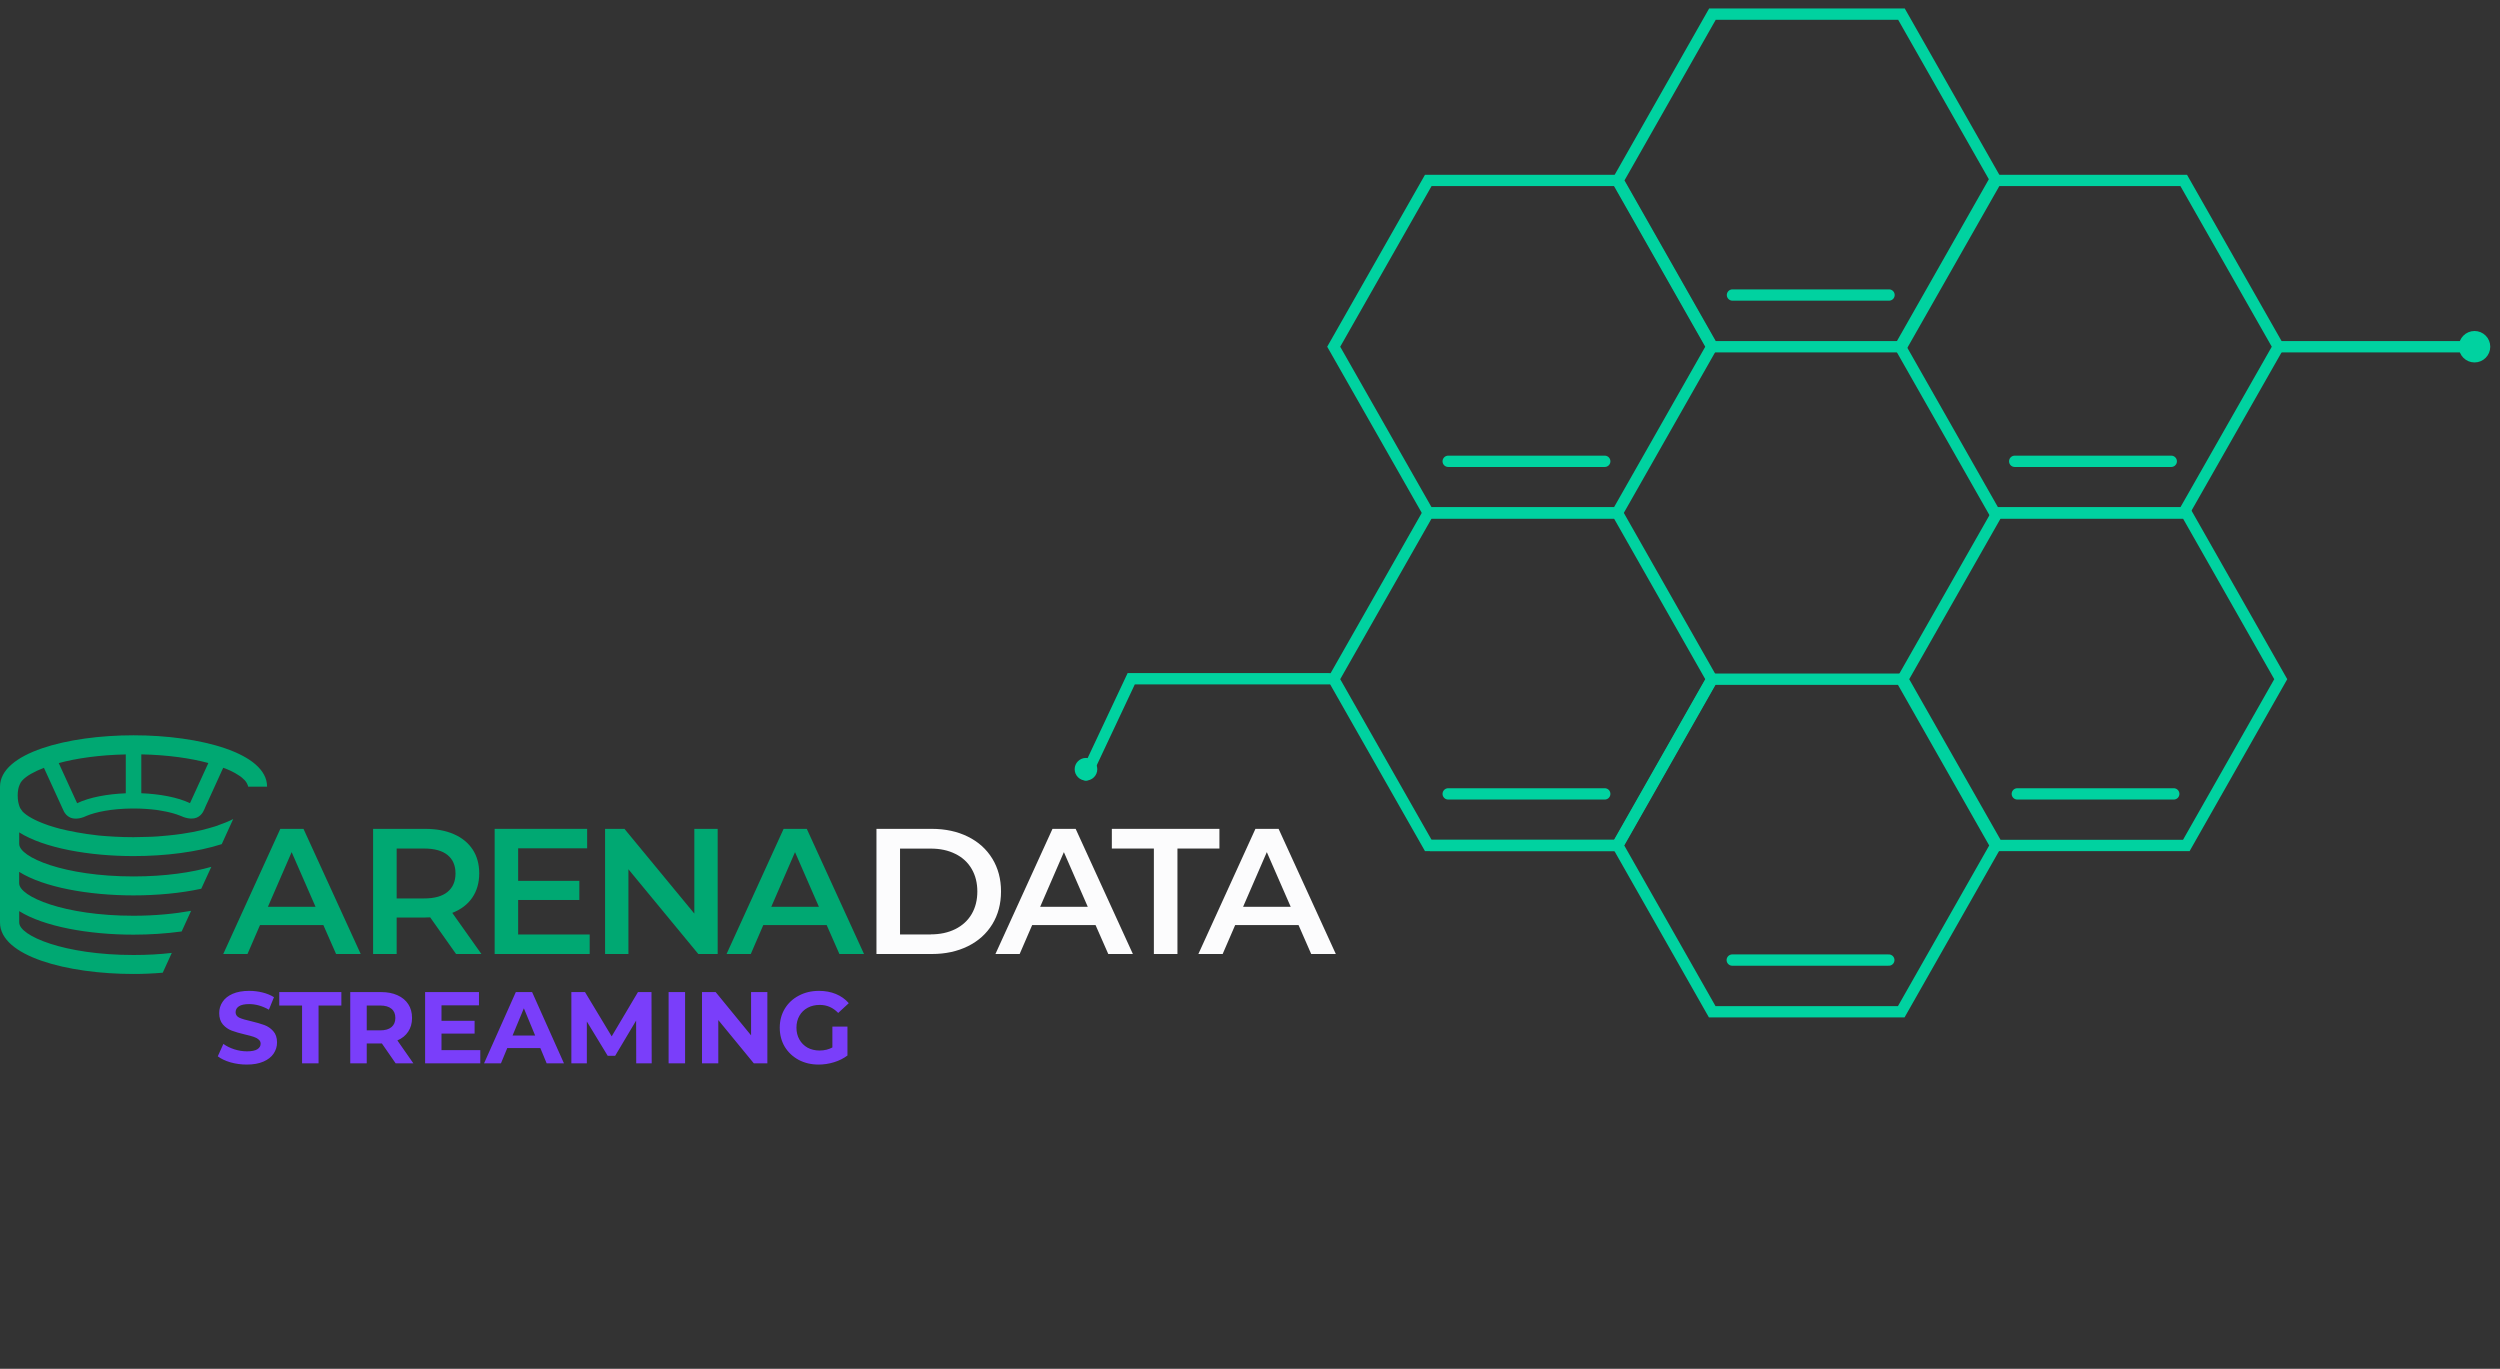 <svg width="221" height="121" viewBox="0 0 221 121" fill="none" xmlns="http://www.w3.org/2000/svg">
<rect x="0" y="0" width="221" height="121" fill="#333333" stroke="none"/>
<path d="M28.585 81.776H22.984L21.878 84.334H19.736L24.78 73.271H26.828L31.887 84.334H29.71L28.585 81.776ZM27.894 80.162L25.782 75.328L23.684 80.162H27.894Z" fill="#00A872"/>
<path d="M40.316 84.334L38.026 81.093C37.933 81.103 37.785 81.108 37.592 81.108H35.065V84.334H32.983V73.271H37.592C38.564 73.271 39.408 73.427 40.129 73.744C40.849 74.06 41.402 74.514 41.787 75.103C42.172 75.693 42.364 76.395 42.364 77.204C42.364 78.037 42.157 78.754 41.748 79.353C41.338 79.953 40.746 80.401 39.981 80.698L42.557 84.334H40.316ZM39.561 75.581C39.092 75.201 38.401 75.011 37.498 75.011H35.065V79.422H37.498C38.406 79.422 39.092 79.231 39.561 78.847C40.03 78.462 40.267 77.916 40.267 77.209C40.267 76.502 40.03 75.961 39.561 75.581Z" fill="#00A872"/>
<path d="M52.127 82.614V84.334H43.727V73.271H51.904V74.991H45.804V77.867H51.214V79.558H45.804V82.609H52.127V82.614Z" fill="#00A872"/>
<path d="M63.443 73.271V84.334H61.731L55.552 76.843V84.334H53.489V73.271H55.201L61.38 80.762V73.271H63.443Z" fill="#00A872"/>
<path d="M73.077 81.776H67.475L66.37 84.334H64.228L69.272 73.271H71.32L76.379 84.334H74.202L73.077 81.776ZM72.391 80.162L70.279 75.328L68.181 80.162H72.391Z" fill="#00A872"/>
<path d="M77.479 73.271H82.375C83.569 73.271 84.63 73.5 85.558 73.958C86.486 74.416 87.207 75.064 87.72 75.903C88.233 76.741 88.49 77.706 88.49 78.803C88.49 79.899 88.233 80.864 87.72 81.703C87.207 82.541 86.486 83.189 85.558 83.647C84.63 84.105 83.569 84.334 82.375 84.334H77.479V73.271ZM82.281 82.599C83.101 82.599 83.826 82.443 84.453 82.131C85.075 81.82 85.558 81.376 85.894 80.806C86.23 80.231 86.397 79.563 86.397 78.808C86.397 78.047 86.23 77.384 85.894 76.809C85.558 76.234 85.08 75.791 84.453 75.484C83.831 75.172 83.106 75.016 82.281 75.016H79.562V82.604H82.281V82.599Z" fill="#FCFCFD"/>
<path d="M96.846 81.776H91.244L90.138 84.334H87.996L93.04 73.271H95.088L100.147 84.334H97.971L96.846 81.776ZM96.159 80.162L94.047 75.328L91.95 80.162H96.159Z" fill="#FCFCFD"/>
<path d="M101.998 75.011H98.287V73.271H107.797V75.011H104.086V84.334H102.003V75.011H101.998Z" fill="#FCFCFD"/>
<path d="M114.79 81.776H109.189L108.083 84.334H105.936L110.98 73.271H113.028L118.087 84.334H115.91L114.79 81.776ZM114.099 80.162L111.987 75.328L109.889 80.162H114.099Z" fill="#FCFCFD"/>
<path d="M11.805 65C5.942 65 0 66.564 0 69.547V81.551C0 84.534 5.942 86.099 11.805 86.099C12.664 86.099 13.537 86.06 14.386 85.987L15.186 84.237C14.164 84.359 13.029 84.422 11.805 84.422C5.641 84.422 1.698 82.721 1.698 81.551V80.543C3.879 81.912 7.852 82.624 11.805 82.624C13.251 82.624 14.702 82.526 16.059 82.341L16.893 80.518C15.447 80.776 13.735 80.952 11.8 80.952C5.636 80.952 1.693 79.251 1.693 78.081V77.072C3.874 78.442 7.847 79.153 11.8 79.153C13.883 79.153 15.971 78.959 17.792 78.564L18.68 76.629C16.958 77.121 14.613 77.477 11.805 77.477C5.641 77.477 1.698 75.776 1.698 74.606V73.583C3.879 74.962 7.852 75.678 11.805 75.678C14.613 75.678 17.422 75.323 19.603 74.621L20.615 72.403C20.24 72.598 19.791 72.784 19.253 72.969C19.253 72.969 19.238 72.969 19.228 72.983C19.179 72.998 19.09 73.032 18.952 73.071C18.838 73.11 18.675 73.159 18.488 73.207C17.777 73.417 16.543 73.7 14.831 73.861C14.243 73.924 13.607 73.973 12.921 73.982C12.56 73.997 12.185 74.007 11.795 74.007C10.66 74.007 9.649 73.943 8.735 73.861C7.275 73.7 6.13 73.466 5.34 73.271C5.202 73.232 5.064 73.198 4.93 73.159C4.392 73.013 4.121 72.9 4.121 72.9C3.075 72.53 2.334 72.111 1.964 71.706V71.677H1.959C1.935 71.653 1.91 71.628 1.885 71.58C1.836 71.516 1.787 71.458 1.762 71.385C1.747 71.346 1.737 71.312 1.713 71.263C1.639 71.053 1.564 70.746 1.564 70.327C1.564 69.893 1.639 69.576 1.737 69.367C1.801 69.206 1.875 69.094 1.935 69.035C1.949 69.011 1.974 68.987 1.999 68.962C2.349 68.592 2.986 68.222 3.884 67.876L5.518 71.448C5.532 71.472 5.656 71.745 5.656 71.745C5.853 72.101 6.317 72.608 7.378 72.238C7.467 72.199 7.551 72.165 7.64 72.126C8.474 71.779 9.861 71.487 11.707 71.472H11.805C12.541 71.472 13.227 71.521 13.804 71.594C13.952 71.609 14.105 71.643 14.253 71.667C14.954 71.779 15.512 71.94 15.936 72.111C15.951 72.111 16 72.135 16 72.135C16.089 72.174 16.163 72.199 16.237 72.233C17.249 72.579 17.708 72.16 17.935 71.799C18.034 71.638 18.083 71.477 18.108 71.443L18.206 71.209L18.369 70.863L19.731 67.871C19.731 67.871 20.255 68.041 20.778 68.339C20.866 68.402 20.95 68.451 21.039 68.499C21.163 68.573 21.276 68.646 21.375 68.733C21.449 68.797 21.523 68.87 21.587 68.928C21.661 69.001 21.725 69.065 21.76 69.138C21.809 69.211 21.849 69.274 21.873 69.347C21.913 69.411 21.923 69.484 21.937 69.542H23.61C23.61 66.564 17.668 65 11.805 65ZM11.119 70.127C9.52 70.191 7.926 70.473 6.816 71.004L5.192 67.456C6.742 67.037 8.76 66.74 11.119 66.691V70.127ZM16.795 71C15.684 70.468 14.085 70.186 12.491 70.122V66.686C14.86 66.735 16.874 67.032 18.419 67.451L16.795 71Z" fill="#00A872"/>
<path d="M219.639 30.65C219.639 31.142 219.241 31.54 218.749 31.54C218.258 31.54 217.859 31.142 217.859 30.65C217.859 30.159 218.258 29.76 218.749 29.76C219.241 29.76 219.639 30.159 219.639 30.65Z" fill="#00A872" stroke="#00D2A0"/>
<path d="M151.36 89.44H168.07L176.42 74.74L168.07 60.04H151.36L143.01 74.74L151.36 89.44Z" stroke="#00D2A0" stroke-miterlimit="10" stroke-linecap="round"/>
<path d="M166.971 84.87H153.131" stroke="#00D2A0" stroke-miterlimit="10" stroke-linecap="round"/>
<path d="M176.559 74.74H193.269L201.619 60.04L193.269 45.34H176.559L168.199 60.04L176.559 74.74Z" stroke="#00D2A0" stroke-miterlimit="10" stroke-linecap="round"/>
<path d="M192.16 70.18H178.33" stroke="#00D2A0" stroke-miterlimit="10" stroke-linecap="round"/>
<path d="M143.01 74.74H126.48" stroke="#00D2A0" stroke-miterlimit="10" stroke-linecap="round"/>
<path d="M201.619 30.65H218.749" stroke="#00D2A0" stroke-miterlimit="10" stroke-linecap="round"/>
<path d="M96 68.5L100 60H117.5" stroke="#00D2A0" stroke-miterlimit="10" stroke-linecap="round"/>
<path d="M176.33 45.34H193.04L201.4 30.65L193.04 15.95H176.33L167.98 30.65L176.33 45.34Z" stroke="#00D2A0" stroke-miterlimit="10" stroke-linecap="round"/>
<path d="M191.94 40.78H178.1" stroke="#00D2A0" stroke-miterlimit="10" stroke-linecap="round"/>
<path d="M126.26 45.34H142.97L151.32 30.65L142.97 15.95H126.26L117.9 30.65L126.26 45.34Z" stroke="#00D2A0" stroke-miterlimit="10" stroke-linecap="round"/>
<path d="M141.86 40.78H128.02" stroke="#00D2A0" stroke-miterlimit="10" stroke-linecap="round"/>
<path d="M151.379 30.65H168.089L176.449 15.95L168.089 1.25H151.379L143.029 15.95L151.379 30.65Z" stroke="#00D2A0" stroke-miterlimit="10" stroke-linecap="round"/>
<path d="M166.99 26.08H153.15" stroke="#00D2A0" stroke-miterlimit="10" stroke-linecap="round"/>
<path d="M126.26 74.74H142.97L151.32 60.04L142.97 45.34H126.26L117.9 60.04L126.26 74.74Z" stroke="#00D2A0" stroke-miterlimit="10" stroke-linecap="round"/>
<path d="M141.86 70.18H128.02" stroke="#00D2A0" stroke-miterlimit="10" stroke-linecap="round"/>
<path d="M96 69C96.552 69 97 68.552 97 68C97 67.448 96.552 67 96 67C95.448 67 95 67.448 95 68C95 68.552 95.448 69 96 69Z" fill="#00D2A0"/>
<path d="M21.817 94.108C21.319 94.108 20.836 94.042 20.368 93.91C19.906 93.772 19.534 93.595 19.252 93.379L19.747 92.281C20.017 92.479 20.338 92.638 20.71 92.758C21.082 92.878 21.454 92.938 21.826 92.938C22.24 92.938 22.546 92.878 22.744 92.758C22.942 92.632 23.041 92.467 23.041 92.263C23.041 92.113 22.981 91.99 22.861 91.894C22.747 91.792 22.597 91.711 22.411 91.651C22.231 91.591 21.985 91.525 21.673 91.453C21.193 91.339 20.8 91.225 20.494 91.111C20.188 90.997 19.924 90.814 19.702 90.562C19.486 90.31 19.378 89.974 19.378 89.554C19.378 89.188 19.477 88.858 19.675 88.564C19.873 88.264 20.17 88.027 20.566 87.853C20.968 87.679 21.457 87.592 22.033 87.592C22.435 87.592 22.828 87.64 23.212 87.736C23.596 87.832 23.932 87.97 24.22 88.15L23.77 89.257C23.188 88.927 22.606 88.762 22.024 88.762C21.616 88.762 21.313 88.828 21.115 88.96C20.923 89.092 20.827 89.266 20.827 89.482C20.827 89.698 20.938 89.86 21.16 89.968C21.388 90.07 21.733 90.172 22.195 90.274C22.675 90.388 23.068 90.502 23.374 90.616C23.68 90.73 23.941 90.91 24.157 91.156C24.379 91.402 24.49 91.735 24.49 92.155C24.49 92.515 24.388 92.845 24.184 93.145C23.986 93.439 23.686 93.673 23.284 93.847C22.882 94.021 22.393 94.108 21.817 94.108ZM26.703 88.888H24.687V87.7H30.177V88.888H28.161V94H26.703V88.888ZM34.976 94L33.761 92.245H33.689H32.42V94H30.962V87.7H33.689C34.247 87.7 34.73 87.793 35.138 87.979C35.552 88.165 35.87 88.429 36.092 88.771C36.314 89.113 36.425 89.518 36.425 89.986C36.425 90.454 36.311 90.859 36.083 91.201C35.861 91.537 35.543 91.795 35.129 91.975L36.542 94H34.976ZM34.949 89.986C34.949 89.632 34.835 89.362 34.607 89.176C34.379 88.984 34.046 88.888 33.608 88.888H32.42V91.084H33.608C34.046 91.084 34.379 90.988 34.607 90.796C34.835 90.604 34.949 90.334 34.949 89.986ZM42.458 92.83V94H37.58V87.7H42.341V88.87H39.029V90.238H41.954V91.372H39.029V92.83H42.458ZM47.767 92.65H44.842L44.284 94H42.79L45.598 87.7H47.038L49.855 94H48.325L47.767 92.65ZM47.308 91.543L46.309 89.131L45.31 91.543H47.308ZM56.242 94L56.233 90.22L54.379 93.334H53.722L51.877 90.301V94H50.509V87.7H51.715L54.073 91.615L56.395 87.7H57.592L57.61 94H56.242ZM59.104 87.7H60.562V94H59.104V87.7ZM67.835 87.7V94H66.638L63.498 90.175V94H62.057V87.7H63.264L66.395 91.525V87.7H67.835ZM73.583 90.751H74.915V93.307C74.573 93.565 74.177 93.763 73.727 93.901C73.277 94.039 72.824 94.108 72.368 94.108C71.714 94.108 71.126 93.97 70.604 93.694C70.082 93.412 69.671 93.025 69.371 92.533C69.077 92.035 68.93 91.474 68.93 90.85C68.93 90.226 69.077 89.668 69.371 89.176C69.671 88.678 70.085 88.291 70.613 88.015C71.141 87.733 71.735 87.592 72.395 87.592C72.947 87.592 73.448 87.685 73.898 87.871C74.348 88.057 74.726 88.327 75.032 88.681L74.096 89.545C73.646 89.071 73.103 88.834 72.467 88.834C72.065 88.834 71.708 88.918 71.396 89.086C71.084 89.254 70.841 89.491 70.667 89.797C70.493 90.103 70.406 90.454 70.406 90.85C70.406 91.24 70.493 91.588 70.667 91.894C70.841 92.2 71.081 92.44 71.387 92.614C71.699 92.782 72.053 92.866 72.449 92.866C72.869 92.866 73.247 92.776 73.583 92.596V90.751Z" fill="#7A3EFA"/>
</svg>
